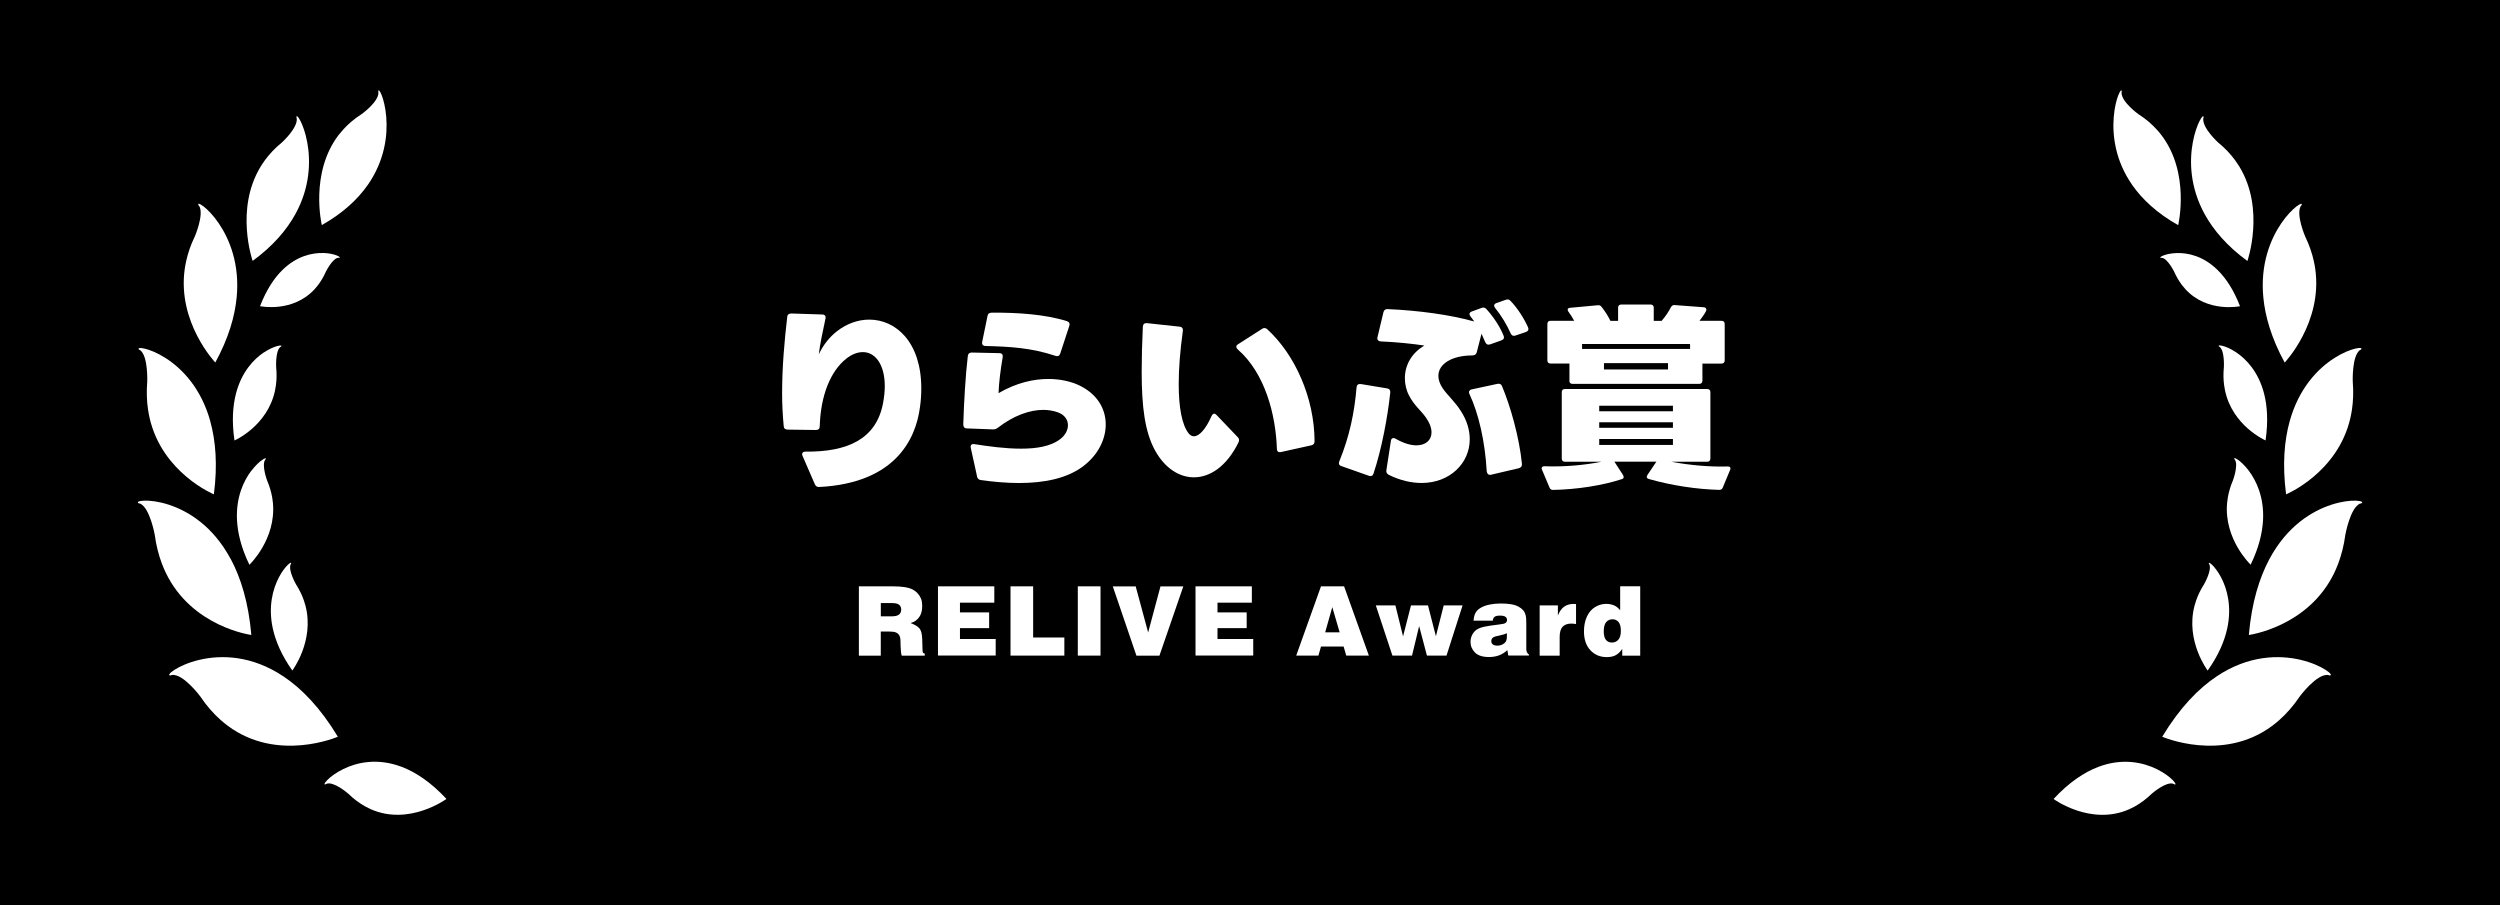 <?xml version="1.0" encoding="UTF-8"?><svg xmlns="http://www.w3.org/2000/svg" width="580" height="210" viewBox="0 0 580 210" preserveAspectRatio="xMinYMid" ><defs><style>.uuid-da1bbbd7-192d-4ebe-9f58-59966e781ad1{fill:#fff;}</style></defs><g id="uuid-9687cc30-5f54-4a56-892b-3ed0fbcd69d4"><rect x="-792" y="-5774" width="2368" height="9024"/></g><g id="uuid-851e1c46-2d67-4256-9ec3-41517283c9d4"><path class="uuid-da1bbbd7-192d-4ebe-9f58-59966e781ad1" d="M58.31,109.2c-1.8,2.37-3.58,6.2-3.33,11.41.15,3.01.97,6.48,2.88,10.42,0,0,6.24-5.92,5.46-14.34-.04-.42-.1-.85-.17-1.28-.22-1.26-.6-2.58-1.18-3.94,0,0-1.28-3.42-.49-4.75.05-.05.09-.12.14-.16.42-.71-1.44.2-3.3,2.66Z"/><path class="uuid-da1bbbd7-192d-4ebe-9f58-59966e781ad1" d="M64.7,133.96c-1.38,2.64-2.52,6.7-1.42,11.8.64,2.94,2.02,6.24,4.54,9.8,0,0,5.19-6.86,3.05-15.04-.11-.41-.23-.82-.38-1.24-.42-1.21-1.01-2.44-1.81-3.7,0,0-1.83-3.17-1.27-4.61.04-.06.07-.13.11-.18.3-.77-1.39.43-2.82,3.16Z"/><path class="uuid-da1bbbd7-192d-4ebe-9f58-59966e781ad1" d="M61.27,81.72c-2.4,1.59-5.22,4.56-6.52,9.58-.75,2.9-1,6.48-.35,10.89,0,0,7.65-3.33,9.4-11.57.09-.41.16-.84.22-1.28.17-1.27.2-2.65.05-4.15,0,0-.2-3.7.94-4.67.06-.03.12-.08.18-.1.61-.52-1.42-.34-3.91,1.31Z"/><path class="uuid-da1bbbd7-192d-4ebe-9f58-59966e781ad1" d="M74.99,58.7c-2.61-.07-6.17.71-9.47,3.94-1.9,1.87-3.71,4.56-5.19,8.39,0,0,7.54,1.61,12.64-3.92.25-.28.5-.57.75-.89.71-.91,1.35-1.98,1.91-3.25,0,0,1.51-3.03,2.85-3.17.06,0,.13,0,.19.02.71-.07-.97-1.05-3.67-1.13Z"/><path class="uuid-da1bbbd7-192d-4ebe-9f58-59966e781ad1" d="M93.19,177.91c-5.61-2.13-10.4-1.05-13.61.54-3.33,1.64-4.96,3.83-4.04,3.51.15-.11.31-.2.5-.29-.11.05-.21.11-.3.17,1.71-.64,5.05,2.29,5.05,2.29,1.29,1.25,2.6,2.21,3.9,2.94.45.25.9.47,1.34.67,8.93,3.94,17.55-2.39,17.55-2.39-3.64-3.91-7.15-6.21-10.39-7.45Z"/><path class="uuid-da1bbbd7-192d-4ebe-9f58-59966e781ad1" d="M65.7,156.89c-7.36-4.9-14.44-4.98-19.42-3.81-5.16,1.21-8.07,3.76-6.68,3.62.24-.11.5-.18.78-.24-.17.04-.33.08-.47.14,2.6-.34,6.53,4.94,6.53,4.94,1.48,2.21,3.07,4.01,4.72,5.47.57.51,1.14.97,1.72,1.4,11.57,8.58,25.5,2.51,25.5,2.51-4.08-6.76-8.42-11.2-12.67-14.03Z"/><path class="uuid-da1bbbd7-192d-4ebe-9f58-59966e781ad1" d="M53.5,129.66c-4.07-7.6-9.84-11.11-14.38-12.58-4.7-1.52-8.09-.86-6.9-.3.24.03.48.09.74.18-.15-.05-.3-.1-.44-.12,2.26.99,3.38,7.22,3.38,7.22.34,2.53.92,4.77,1.69,6.78.26.69.55,1.35.85,1.99,6.05,12.66,19.87,14.48,19.87,14.48-.65-7.52-2.44-13.27-4.79-17.65Z"/><path class="uuid-da1bbbd7-192d-4ebe-9f58-59966e781ad1" d="M48.8,97.76c-2.15-7.76-6.61-12.29-10.38-14.69-3.9-2.49-7.06-2.71-6.11-1.92.21.08.41.2.62.34-.13-.08-.25-.16-.37-.21,1.83,1.43,1.6,7.26,1.6,7.26-.19,2.34-.11,4.49.18,6.46.1.68.23,1.34.37,1.98,2.93,12.76,14.91,17.71,14.91,17.71.89-6.87.41-12.44-.83-16.92Z"/><path class="uuid-da1bbbd7-192d-4ebe-9f58-59966e781ad1" d="M54.91,68.96c.73-7.68-1.66-13.48-4.15-17.14-2.58-3.79-5.27-5.28-4.7-4.2.15.16.29.35.43.55-.08-.12-.17-.24-.25-.34,1.12,2-1.04,7.02-1.04,7.02-.96,1.97-1.6,3.88-2.01,5.73-.14.64-.25,1.27-.34,1.88-1.72,12.38,7.1,21.64,7.1,21.64,3.09-5.65,4.54-10.71,4.96-15.15Z"/><path class="uuid-da1bbbd7-192d-4ebe-9f58-59966e781ad1" d="M68.51,49.71c3.48-6.3,3.57-12.4,2.77-16.69-.82-4.45-2.59-6.96-2.5-5.77.07.2.13.43.17.67-.03-.14-.05-.29-.1-.41.22,2.24-3.5,5.59-3.5,5.59-1.56,1.26-2.82,2.62-3.86,4.03-.36.49-.69.98-.99,1.47-6.08,9.91-1.89,21.93-1.89,21.93,4.76-3.47,7.89-7.19,9.9-10.83Z"/><path class="uuid-da1bbbd7-192d-4ebe-9f58-59966e781ad1" d="M85.3,42.94c3.98-5.69,4.66-11.57,4.31-15.82-.36-4.4-1.83-7.05-1.86-5.88.05.21.08.43.1.67-.01-.14-.02-.28-.05-.41,0,2.2-3.93,4.99-3.93,4.99-1.63,1.04-2.99,2.2-4.13,3.44-.39.43-.76.86-1.11,1.3-6.85,8.86-3.97,20.99-3.97,20.99,4.95-2.79,8.34-6.01,10.64-9.29Z"/><path class="uuid-da1bbbd7-192d-4ebe-9f58-59966e781ad1" d="M518.39,106.54s.09.11.14.16c.79,1.33-.49,4.75-.49,4.75-.58,1.36-.96,2.68-1.18,3.94-.07.44-.13.86-.17,1.28-.78,8.42,5.46,14.34,5.46,14.34,1.91-3.93,2.73-7.41,2.88-10.42.25-5.21-1.54-9.04-3.33-11.41-1.86-2.46-3.72-3.37-3.3-2.66Z"/><path class="uuid-da1bbbd7-192d-4ebe-9f58-59966e781ad1" d="M512.48,130.8c.04.05.07.13.11.18.56,1.44-1.27,4.61-1.27,4.61-.8,1.25-1.39,2.49-1.81,3.7-.15.42-.27.83-.38,1.24-2.15,8.18,3.05,15.04,3.05,15.04,2.53-3.57,3.91-6.86,4.54-9.8,1.1-5.1-.04-9.17-1.42-11.8-1.43-2.73-3.12-3.93-2.82-3.16Z"/><path class="uuid-da1bbbd7-192d-4ebe-9f58-59966e781ad1" d="M514.82,80.41c.06.02.12.07.18.1,1.14.97.94,4.67.94,4.67-.15,1.5-.12,2.88.05,4.15.06.44.13.86.22,1.28,1.75,8.24,9.4,11.57,9.4,11.57.64-4.41.4-7.99-.35-10.89-1.3-5.02-4.12-7.98-6.52-9.58-2.48-1.65-4.51-1.83-3.91-1.31Z"/><path class="uuid-da1bbbd7-192d-4ebe-9f58-59966e781ad1" d="M501.34,59.83c.06-.01.13,0,.19-.02,1.33.13,2.85,3.17,2.85,3.17.56,1.27,1.21,2.34,1.91,3.25.24.31.49.61.75.89,5.1,5.53,12.64,3.92,12.64,3.92-1.48-3.83-3.29-6.52-5.19-8.39-3.29-3.24-6.85-4.02-9.47-3.94-2.7.07-4.39,1.05-3.67,1.13Z"/><path class="uuid-da1bbbd7-192d-4ebe-9f58-59966e781ad1" d="M476.42,185.36s8.62,6.33,17.55,2.39c.44-.2.89-.42,1.34-.67,1.3-.73,2.61-1.69,3.9-2.94,0,0,3.34-2.94,5.05-2.29-.09-.06-.19-.12-.3-.17.18.09.35.18.5.29.92.32-.71-1.87-4.04-3.51-3.21-1.59-8.01-2.67-13.61-.54-3.24,1.23-6.75,3.53-10.39,7.45Z"/><path class="uuid-da1bbbd7-192d-4ebe-9f58-59966e781ad1" d="M501.63,170.92s13.94,6.07,25.5-2.51c.58-.43,1.15-.9,1.72-1.4,1.65-1.47,3.23-3.26,4.72-5.47,0,0,3.92-5.28,6.53-4.94-.14-.06-.31-.1-.47-.14.28.06.54.14.78.24,1.39.14-1.52-2.4-6.68-3.62-4.98-1.17-12.07-1.09-19.42,3.81-4.25,2.83-8.59,7.27-12.67,14.03Z"/><path class="uuid-da1bbbd7-192d-4ebe-9f58-59966e781ad1" d="M521.71,147.32s13.81-1.82,19.87-14.48c.3-.63.58-1.29.85-1.99.76-2,1.35-4.25,1.69-6.78,0,0,1.11-6.23,3.38-7.22-.14.02-.29.07-.44.12.25-.09.5-.15.74-.18,1.19-.56-2.2-1.23-6.9.3-4.54,1.47-10.31,4.99-14.38,12.58-2.35,4.39-4.14,10.13-4.79,17.65Z"/><path class="uuid-da1bbbd7-192d-4ebe-9f58-59966e781ad1" d="M530.38,114.68s11.98-4.95,14.91-17.71c.14-.64.27-1.3.37-1.98.29-1.97.37-4.12.18-6.46,0,0-.22-5.83,1.6-7.26-.12.05-.25.13-.37.21.21-.14.42-.26.62-.34.95-.79-2.2-.57-6.11,1.92-3.77,2.4-8.23,6.93-10.38,14.69-1.24,4.48-1.72,10.05-.83,16.92Z"/><path class="uuid-da1bbbd7-192d-4ebe-9f58-59966e781ad1" d="M530.05,84.11s8.82-9.27,7.1-21.64c-.09-.62-.2-1.24-.34-1.88-.41-1.85-1.06-3.76-2.01-5.73,0,0-2.16-5.01-1.04-7.02-.09.09-.17.22-.25.34.14-.21.28-.4.43-.55.57-1.08-2.12.41-4.7,4.2-2.49,3.66-4.88,9.46-4.15,17.14.42,4.43,1.87,9.5,4.96,15.15Z"/><path class="uuid-da1bbbd7-192d-4ebe-9f58-59966e781ad1" d="M521.4,60.54s4.19-12.02-1.89-21.93c-.31-.49-.64-.98-.99-1.47-1.04-1.41-2.31-2.77-3.86-4.03,0,0-3.72-3.35-3.5-5.59-.04.12-.07.26-.1.41.04-.24.09-.47.17-.67.09-1.2-1.68,1.32-2.5,5.77-.8,4.29-.7,10.39,2.77,16.69,2.01,3.64,5.14,7.35,9.9,10.83Z"/><path class="uuid-da1bbbd7-192d-4ebe-9f58-59966e781ad1" d="M505.34,52.23s2.88-12.13-3.97-20.99c-.34-.44-.71-.88-1.11-1.3-1.14-1.24-2.5-2.4-4.13-3.44,0,0-3.93-2.8-3.93-4.99-.03.12-.04.26-.05.41.02-.24.04-.47.1-.67-.03-1.17-1.5,1.48-1.86,5.88-.35,4.25.33,10.14,4.31,15.82,2.3,3.28,5.69,6.5,10.64,9.29Z"/><path class="uuid-da1bbbd7-192d-4ebe-9f58-59966e781ad1" d="M189.04,112.33l-2.84-6.54c-.27-.59,0-1.01.69-1.01,9.65.09,16.37-2.84,17.97-11.2.27-1.46.41-2.79.41-3.98,0-5.03-2.2-7.91-5.08-7.91-1.19,0-2.52.46-3.84,1.51-3.61,2.84-5.95,8.41-6.17,15.69,0,.59-.32.87-.91.87l-6.54-.09c-.55,0-.87-.27-.91-.82-.23-2.47-.37-5.03-.37-7.64,0-6.04.55-12.3,1.19-17.7.05-.55.41-.78.96-.78l7.13.23c.64,0,.91.37.78.96-.59,2.84-1.28,5.9-1.55,8.28,1.05-2.2,2.47-3.98,4.16-5.31,2.33-1.83,4.99-2.74,7.55-2.74,6.22,0,12.07,5.26,12.07,15.96,0,1.42-.09,2.88-.32,4.44-1.01,7.55-5.9,17.52-23.32,18.43-.5.05-.87-.18-1.05-.64Z"/><path class="uuid-da1bbbd7-192d-4ebe-9f58-59966e781ad1" d="M226.68,110.54l-1.46-6.63c-.14-.64.18-.96.82-.87,3.2.5,7.13,1.05,10.84,1.05s6.86-.55,9.01-2.15c1.28-.96,1.87-2.15,1.87-3.29,0-1.28-.78-2.42-2.29-2.97-1.01-.37-2.19-.59-3.43-.59-3.16,0-6.91,1.33-10.56,4.16-.37.27-.64.37-1.1.37l-6.08-.23c-.55,0-.82-.37-.82-.91.14-4.76.5-11.25,1.05-15.87.05-.55.37-.82.91-.82l6.4.14c.64,0,.87.37.78.96-.5,2.93-.87,5.9-.96,8.32,4.25-2.47,8.23-3.29,11.57-3.29,2.65,0,4.94.55,6.58,1.23,4.62,1.97,6.72,5.58,6.72,9.33,0,3.43-1.78,7.04-5.12,9.6-3.84,2.97-9.28,3.98-15,3.98-2.93,0-5.95-.27-8.87-.69-.46-.05-.78-.37-.87-.82ZM228.65,80.27c-.59,0-.91-.37-.78-.96l1.23-5.99c.09-.55.41-.78,1.01-.78,5.81-.05,12.39.37,17.42,1.97.55.18.73.59.55,1.1l-2.1,6.4c-.18.55-.55.73-1.1.55-5.58-1.87-10.61-2.15-16.23-2.29Z"/><path class="uuid-da1bbbd7-192d-4ebe-9f58-59966e781ad1" d="M264.87,86.26c0-3.16.09-6.63.27-10.47.05-.59.37-.87.96-.82l7.59.82c.55.05.82.46.73,1.01-.64,4.62-.96,8.73-.96,12.3,0,5.53.78,9.51,2.29,11.43.37.46.78.69,1.24.69,1.19,0,2.7-1.55,4.07-4.66.18-.37.41-.59.64-.59.18,0,.37.14.55.32l4.89,5.12c.23.23.32.46.32.69,0,.18-.05.41-.18.64-2.7,5.44-6.54,8-10.29,8-3.43,0-6.77-2.15-9.01-6.22-2.38-4.3-3.11-10.2-3.11-18.25ZM296.24,104.14c-.27-7.96-2.74-17.52-9.05-23.05-.23-.23-.37-.41-.37-.64s.14-.41.41-.59l5.58-3.57c.18-.14.37-.18.55-.18.23,0,.46.09.64.27,6.45,5.9,10.93,15.91,10.98,25.98,0,.55-.27.87-.78.96l-7,1.55c-.59.14-.96-.14-.96-.73Z"/><path class="uuid-da1bbbd7-192d-4ebe-9f58-59966e781ad1" d="M310.74,106.98c2.33-5.72,3.48-11.16,3.98-17.1.05-.59.41-.87,1.01-.78l6.08,1.01c.55.09.78.41.73.96-.59,5.58-1.97,13.08-3.89,18.8-.18.55-.55.69-1.1.5l-6.36-2.24c-.55-.18-.69-.59-.46-1.14ZM341.61,82.46c-4.71,0-7.91,1.92-7.91,4.76,0,.87.32,1.83,1.01,2.88,1.14,1.65,2.79,3.02,4.21,5.26,1.42,2.19,2.06,4.44,2.06,6.54,0,5.62-4.66,10.15-11.16,10.15-2.33,0-4.89-.55-7.59-1.87-.46-.23-.69-.59-.59-1.1l1.05-6.81c.05-.41.27-.64.59-.64.14,0,.37.05.55.18,1.83,1.05,3.48,1.51,4.76,1.51,2.2,0,3.52-1.23,3.52-3.02,0-1.05-.46-2.29-1.42-3.61-1.19-1.6-2.56-2.61-3.75-4.85-.69-1.28-1.01-2.7-1.01-4.12,0-2.93,1.51-5.81,4.53-7.55-2.61-.41-6.54-.82-10.11-.96-.59-.05-.91-.37-.78-.96l1.37-5.76c.14-.5.41-.82.96-.78,7.32.32,14.63,1.33,20.12,2.88-.27-.41-.59-.82-.87-1.19-.14-.18-.23-.37-.23-.55,0-.23.18-.46.55-.59l2.24-.82c.46-.18.82-.09,1.14.27,1.51,1.65,3.11,3.98,3.98,6.17.23.55,0,.91-.55,1.1l-2.56.91c-.55.18-.91,0-1.14-.5-.27-.64-.55-1.28-.87-1.97l-1.1,4.3c-.14.5-.46.73-1.01.73ZM340.92,91.43c-.27-.55-.05-.96.55-1.1l5.95-1.28c.5-.09.87.05,1.05.55,1.97,4.66,4.02,11.94,4.62,18.02.05.55-.23.87-.73,1.01l-6.45,1.51c-.59.14-.96-.23-1.01-1.01-.37-6.59-1.83-13.12-3.98-17.7ZM346.87,71.44c-.14-.18-.23-.37-.23-.55,0-.23.18-.46.55-.59l2.1-.73c.46-.18.82-.14,1.14.23,1.51,1.51,3.16,4.07,4.07,6.13.23.5.04.91-.5,1.1l-2.42.82c-.5.18-.87,0-1.1-.5-.82-1.88-2.24-4.25-3.61-5.9Z"/><path class="uuid-da1bbbd7-192d-4ebe-9f58-59966e781ad1" d="M400.79,108.21c.59,0,.82.32.59.82l-1.69,4.07c-.14.37-.41.55-.82.55-5.35-.14-11.2-1.05-16.33-2.52-.32-.09-.5-.27-.5-.5,0-.14.09-.27.18-.46l2.06-3.06h-9.74l2.01,3.11c.09.18.14.32.14.46,0,.18-.09.37-.37.46-4.57,1.51-10.56,2.42-16.01,2.52-.41,0-.69-.18-.82-.55l-1.74-4.12c-.05-.14-.09-.23-.09-.32,0-.32.23-.5.64-.5h.05c4.62.18,9.38-.27,13.22-1.05h-8.51c-.46,0-.73-.27-.73-.73v-15.41c0-.46.27-.73.73-.73h33.02c.46,0,.73.27.73.73v15.41c0,.46-.27.73-.73.73h-8.37c4.3.82,9.05,1.23,13.08,1.1ZM364.11,88.32v-3.98h-4.39c-.46,0-.73-.27-.73-.73v-8.46c0-.46.27-.73.73-.73h5.49c-.41-.73-.87-1.51-1.33-2.1-.14-.18-.18-.37-.18-.5,0-.23.18-.37.55-.41l6.4-.59c.37-.05.69.05.91.37.73.91,1.51,2.1,2.06,3.25h1.78v-3.06c0-.46.27-.73.73-.73h6.81c.46,0,.73.27.73.73v3.06h1.83c.91-1.05,1.69-2.24,2.15-3.16.23-.37.46-.55.91-.5l6.68.5c.55.05.78.41.55.91-.41.78-.96,1.55-1.51,2.24h5.12c.46,0,.73.27.73.73v8.46c0,.46-.27.73-.73.73h-4.44v3.98c0,.46-.27.73-.73.73h-29.41c-.46,0-.73-.27-.73-.73ZM392.1,79.81h-25.06v1.14h25.06v-1.14ZM371.02,95.41h17.1v-1.28h-17.1v1.28ZM388.12,97.97h-17.1v1.28h17.1v-1.28ZM388.12,101.85h-17.1v1.37h17.1v-1.37ZM372.12,85.71h14.86v-1.46h-14.86v1.46Z"/><path class="uuid-da1bbbd7-192d-4ebe-9f58-59966e781ad1" d="M199.26,152.1v-16.07h7.85c1.1,0,2.02.06,2.77.18.75.12,1.36.3,1.84.55.48.25.89.57,1.23.96.34.39.59.8.75,1.23.17.44.25.98.25,1.63,0,.8-.13,1.48-.38,2.03-.25.55-.61,1-1.08,1.35-.32.25-.74.44-1.24.58,1.03.39,1.73.82,2.1,1.3.37.48.57,1.28.6,2.41l.08,2.54c.01.37.05.59.11.65.07.1.21.15.4.17v.5h-5.34c-.15-.44-.23-1.18-.26-2.23l-.03-1.18c0-.55-.09-.97-.26-1.27-.17-.3-.42-.53-.75-.68-.33-.16-.83-.23-1.51-.23h-2.05v5.59h-5.09ZM204.35,142.99h2.51c.81,0,1.38-.14,1.72-.42.33-.28.5-.66.5-1.13s-.16-.87-.48-1.13-.87-.4-1.67-.4h-2.58v3.09Z"/><path class="uuid-da1bbbd7-192d-4ebe-9f58-59966e781ad1" d="M217.61,152.1v-16.07h13.07v3.79h-7.97v2.26h6.77v3.64h-6.77v2.52h8.29v3.85h-13.39Z"/><path class="uuid-da1bbbd7-192d-4ebe-9f58-59966e781ad1" d="M234.44,152.1v-16.07h5.25v11.87h7.24v4.2h-12.49Z"/><path class="uuid-da1bbbd7-192d-4ebe-9f58-59966e781ad1" d="M250.05,152.1v-16.07h5.27v16.07h-5.27Z"/><path class="uuid-da1bbbd7-192d-4ebe-9f58-59966e781ad1" d="M258.18,136.04h5.3l2.89,10.69,2.86-10.69h5.3l-5.54,16.07h-5.34l-5.48-16.07Z"/><path class="uuid-da1bbbd7-192d-4ebe-9f58-59966e781ad1" d="M277.36,152.1v-16.07h13.07v3.79h-7.97v2.26h6.77v3.64h-6.77v2.52h8.29v3.85h-13.39Z"/><path class="uuid-da1bbbd7-192d-4ebe-9f58-59966e781ad1" d="M300.72,152.1l5.75-16.07h5.36l5.75,16.07h-5.25l-.61-2.1h-5.25l-.6,2.1h-5.15ZM309.09,140.86l-1.65,5.84h3.36l-1.71-5.84Z"/><path class="uuid-da1bbbd7-192d-4ebe-9f58-59966e781ad1" d="M319.19,140.45h4.54l1.78,7.19,1.84-7.19h3.94l1.84,7.16,1.81-7.16h4.38l-3.73,11.65h-4.54l-1.81-6.85-1.65,6.85h-4.55l-3.85-11.65Z"/><path class="uuid-da1bbbd7-192d-4ebe-9f58-59966e781ad1" d="M346.36,144h-4.5c.06-.75.21-1.34.44-1.78s.59-.81,1.06-1.11c.63-.4,1.37-.68,2.21-.85.85-.17,1.73-.25,2.63-.25s1.65.06,2.34.17c.69.11,1.27.3,1.75.56.48.26.85.55,1.11.86.26.32.45.72.58,1.22.08.3.12.9.12,1.79v6.01c0,.53.2.94.61,1.24v.23h-4.78l-.23-1.26c-.59.55-1.23.95-1.92,1.21-.69.26-1.47.39-2.35.39-1.46,0-2.54-.35-3.23-1.04-.69-.69-1.04-1.52-1.04-2.48,0-.55.12-1.08.37-1.59.25-.51.59-.91,1.01-1.21.43-.3,1.03-.54,1.81-.71.78-.17,1.91-.34,3.38-.51.77-.09,1.25-.19,1.46-.31.3-.17.44-.42.44-.76,0-.3-.12-.54-.36-.72-.24-.18-.67-.28-1.28-.28s-1.01.1-1.25.29c-.24.2-.38.49-.41.87ZM349.6,146.91c-.18.09-.41.18-.69.27-.28.09-.81.21-1.59.38-.53.11-.89.27-1.07.46-.18.2-.27.44-.27.73,0,.31.12.56.35.75.23.19.6.29,1.09.29.37,0,.72-.08,1.06-.23.34-.15.6-.36.8-.61.14-.19.23-.44.28-.73.03-.19.04-.63.04-1.31Z"/><path class="uuid-da1bbbd7-192d-4ebe-9f58-59966e781ad1" d="M357.2,152.1v-11.65h4.23v2.34c.38-.94.86-1.62,1.45-2.04.59-.42,1.33-.64,2.21-.64.19,0,.38.01.55.04v4.63c-.46-.07-.81-.11-1.05-.11-.92,0-1.6.24-2.06.73-.46.48-.69,1.28-.69,2.4v4.31h-4.65Z"/><path class="uuid-da1bbbd7-192d-4ebe-9f58-59966e781ad1" d="M375.88,141.61v-5.59h4.65v16.09h-4.17v-1.57c-.44.66-.94,1.14-1.49,1.45-.55.31-1.26.46-2.1.46-1.54,0-2.81-.53-3.8-1.59s-1.49-2.52-1.49-4.39c0-1.27.22-2.4.67-3.39.45-.99,1.08-1.73,1.89-2.23.82-.5,1.68-.75,2.6-.75.76,0,1.43.15,2.02.44.41.21.83.57,1.24,1.06ZM376.04,146.33c0-.92-.18-1.6-.54-2.02s-.83-.64-1.41-.64-1.08.22-1.46.66c-.37.44-.56,1.16-.56,2.14,0,.92.17,1.58.52,1.99.34.41.8.61,1.36.61.62,0,1.12-.22,1.51-.66.39-.44.58-1.13.58-2.09Z"/></g></svg>